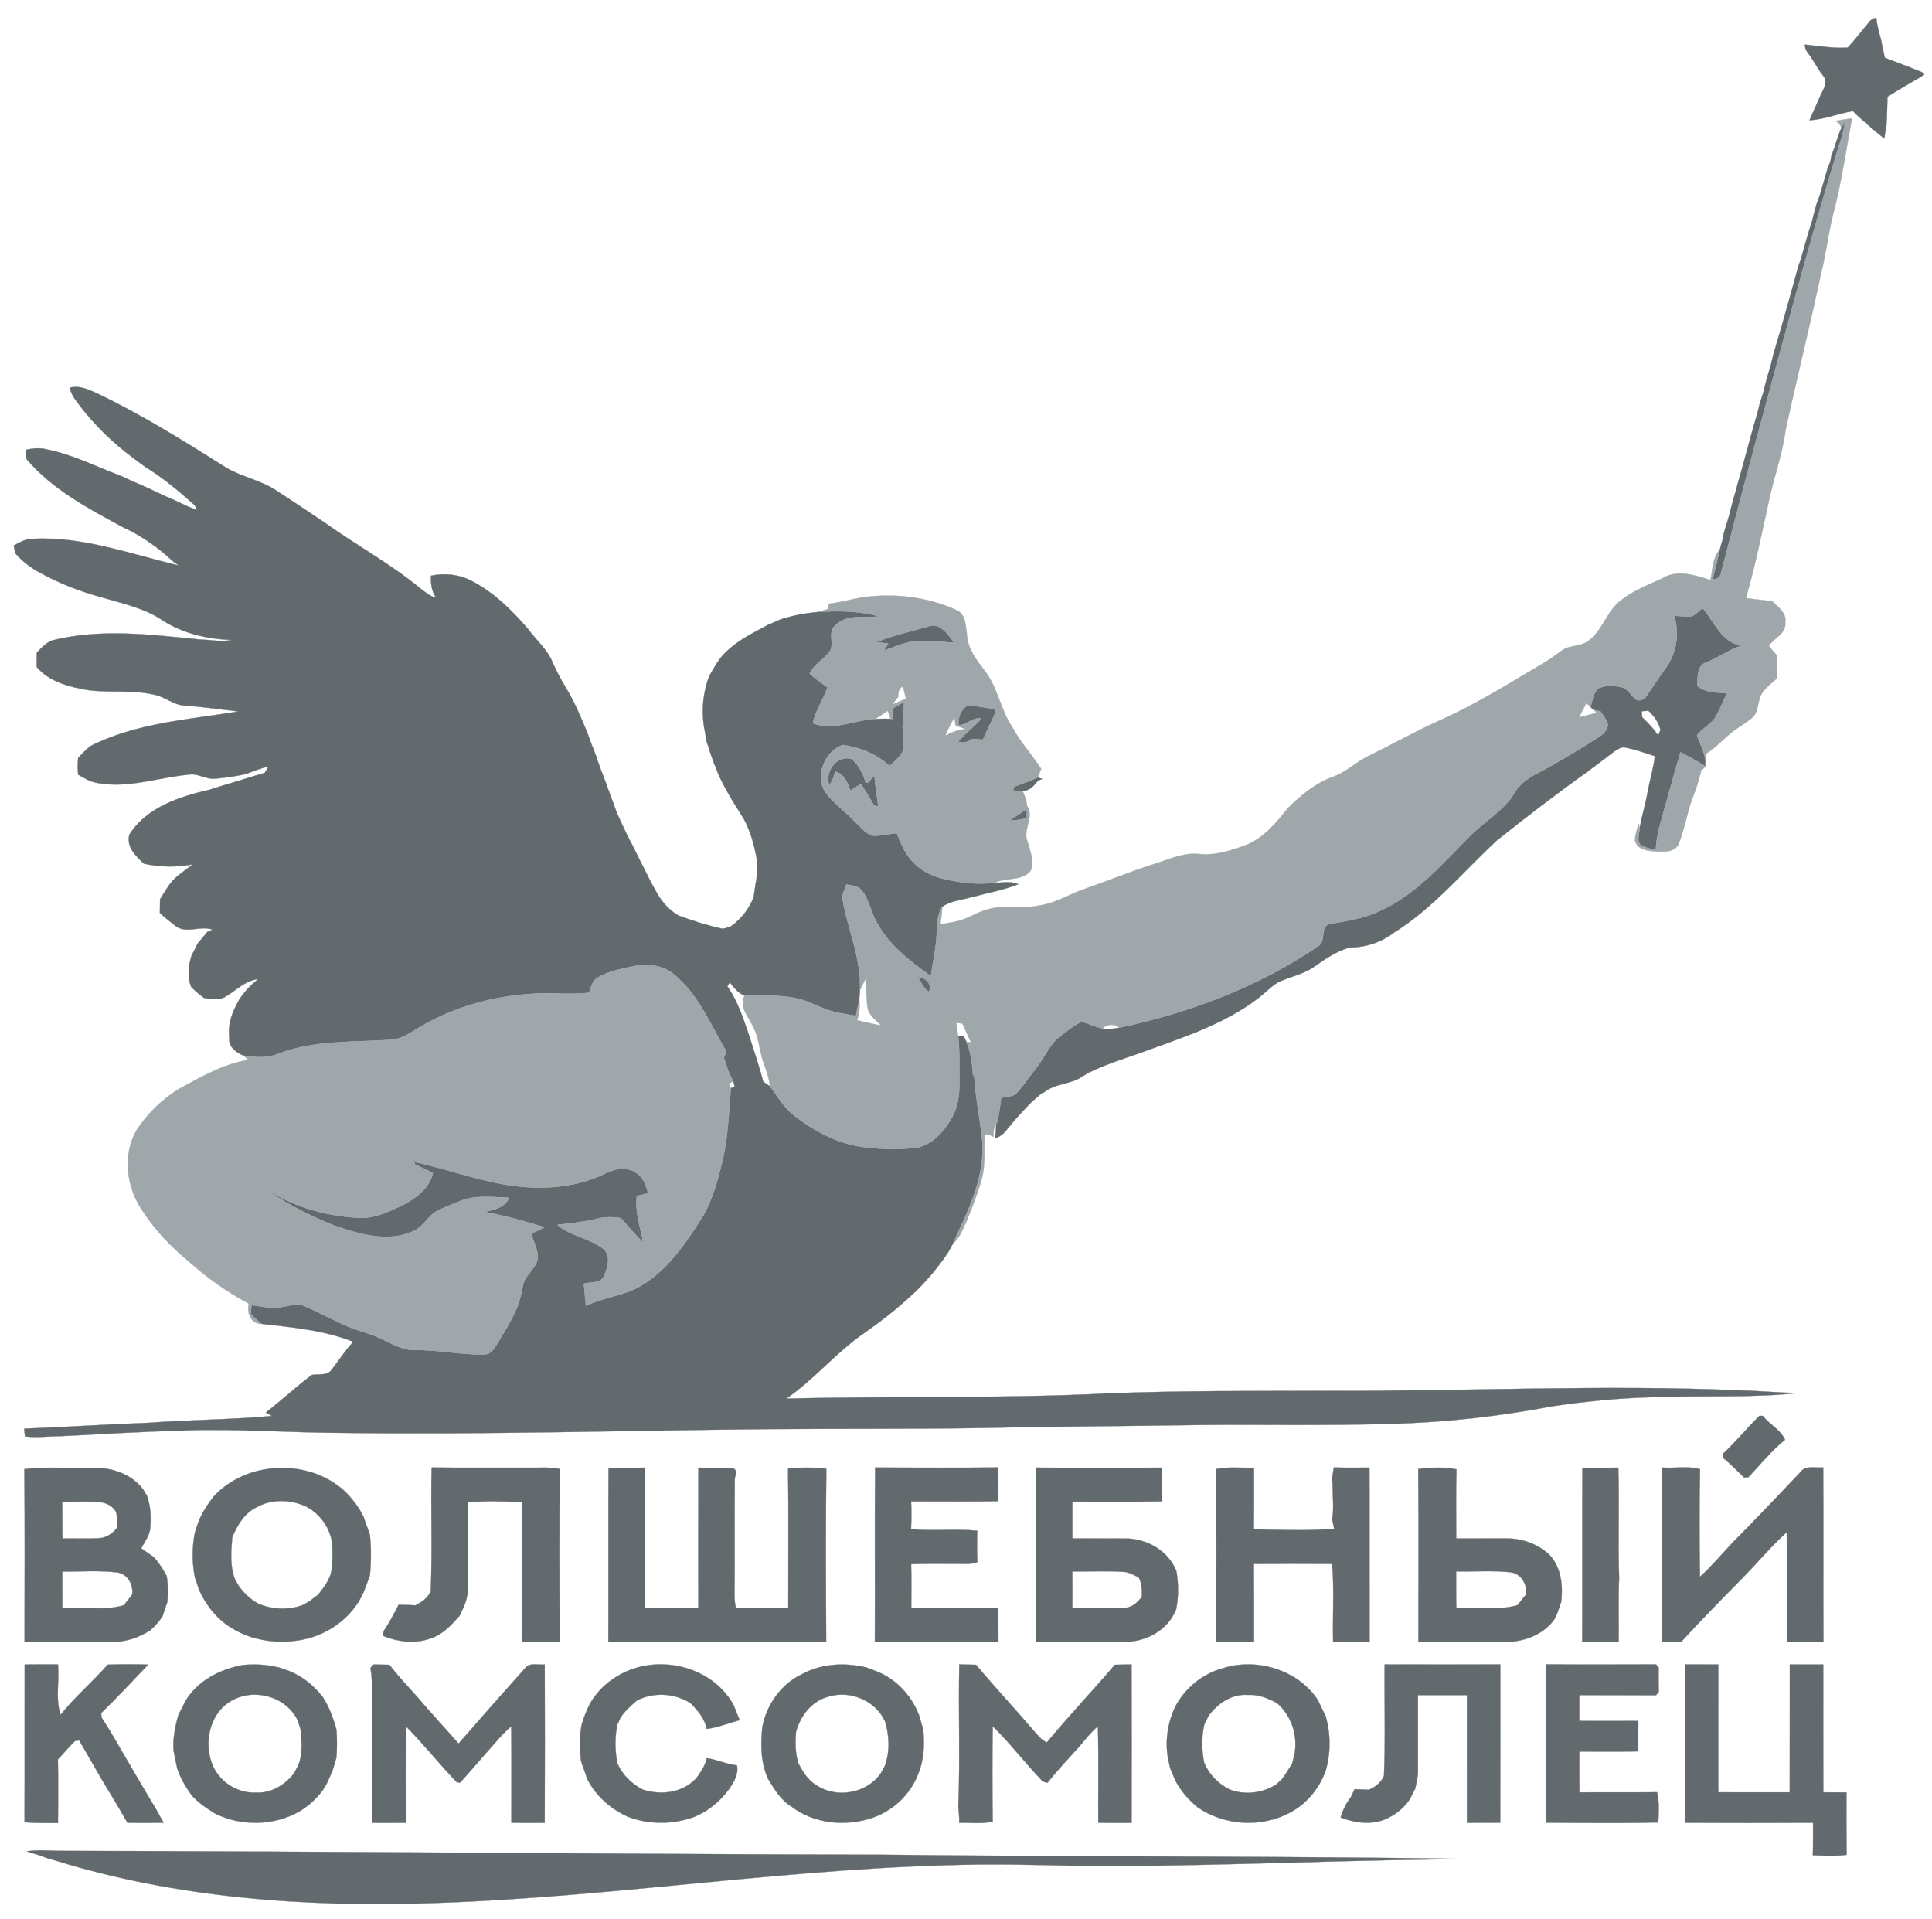 <?xml version="1.0" encoding="UTF-8" ?>
<!DOCTYPE svg PUBLIC "-//W3C//DTD SVG 1.1//EN" "http://www.w3.org/Graphics/SVG/1.1/DTD/svg11.dtd">
<svg width="754pt" height="749pt" viewBox="0 0 754 749" version="1.1" xmlns="http://www.w3.org/2000/svg">
<g id="#626a6eff">
<path fill="#626a6e" stroke="#626a6e" stroke-width="0.094" opacity="1.00" d=" M 729.52 8.53 C 730.15 7.60 731.22 7.25 732.22 6.84 C 732.58 9.88 733.35 12.84 734.19 15.78 C 734.56 18.05 735.09 20.28 735.60 22.53 C 740.45 24.35 745.28 26.23 750.10 28.15 C 750.33 28.38 750.79 28.84 751.03 29.07 C 749.42 30.17 747.70 31.10 746.04 32.08 C 742.86 33.92 739.71 35.78 736.62 37.74 C 736.52 41.51 736.45 45.27 736.22 49.03 C 735.87 50.71 735.61 52.40 735.38 54.09 C 731.21 50.60 726.95 47.20 723.12 43.33 C 717.41 44.25 712.00 46.64 706.19 46.90 C 707.45 43.94 708.85 41.03 710.12 38.07 C 711.03 35.54 713.46 32.82 711.92 30.10 C 711.34 29.34 710.77 28.57 710.23 27.80 C 709.10 25.95 707.95 24.13 706.78 22.32 C 706.08 21.32 705.37 20.33 704.66 19.35 C 704.58 18.87 704.42 17.89 704.34 17.40 C 709.91 17.94 715.51 18.92 721.13 18.55 C 724.12 15.38 726.69 11.84 729.52 8.53 Z" />
<path fill="#626a6e" stroke="#626a6e" stroke-width="0.094" opacity="1.00" d=" M 718.63 50.03 C 719.06 49.14 719.51 48.26 719.99 47.38 C 719.60 51.43 718.27 55.28 716.97 59.11 C 710.85 79.09 705.20 99.21 699.63 119.34 C 690.12 153.98 680.72 188.65 671.70 223.41 C 671.40 225.15 670.29 226.06 668.37 226.12 C 669.38 222.24 670.35 218.35 671.20 214.43 C 671.48 213.25 671.82 212.09 672.18 210.93 C 672.39 209.87 672.60 208.82 672.82 207.77 C 673.52 205.50 674.26 203.24 674.90 200.95 C 675.20 199.61 675.52 198.28 675.89 196.96 C 676.53 194.60 677.21 192.26 677.87 189.91 C 678.54 187.26 679.40 184.67 680.08 182.02 C 682.02 175.03 683.81 167.99 685.91 161.04 C 686.25 159.73 686.54 158.40 686.88 157.09 C 687.33 155.76 687.73 154.41 688.19 153.09 C 688.98 149.42 690.05 145.82 691.15 142.23 C 691.49 140.83 691.82 139.43 692.16 138.03 C 695.58 126.69 698.72 115.26 701.87 103.83 C 702.20 102.88 702.53 101.93 702.85 100.97 C 704.34 96.05 705.56 91.05 707.23 86.18 C 707.36 85.63 707.63 84.54 707.76 83.99 C 708.13 82.62 708.49 81.24 708.87 79.86 C 709.32 78.62 709.76 77.37 710.22 76.13 C 710.50 75.09 710.81 74.05 711.14 73.02 C 711.80 70.70 712.49 68.38 713.15 66.06 C 713.53 65.03 713.93 64.00 714.35 62.97 C 714.45 62.43 714.63 61.35 714.72 60.81 C 715.10 59.85 715.47 58.89 715.83 57.92 C 716.14 56.92 716.46 55.92 716.77 54.92 C 717.23 53.63 717.68 52.33 718.13 51.03 L 718.63 50.03 Z" />
<path fill="#626a6e" stroke="#626a6e" stroke-width="0.094" opacity="1.00" d=" M 27.14 151.33 C 31.45 150.11 35.45 152.49 39.27 154.15 C 56.13 162.36 72.09 172.27 87.92 182.29 C 94.21 186.12 101.72 187.36 107.89 191.45 C 114.12 195.54 120.36 199.62 126.52 203.81 C 138.92 212.70 152.45 219.99 164.22 229.76 C 166.10 231.11 167.86 232.80 170.24 233.24 C 168.36 230.75 168.11 227.67 168.19 224.68 C 173.61 223.48 179.23 224.17 184.15 226.74 C 192.83 231.20 199.85 238.21 206.15 245.53 C 208.97 249.42 212.69 252.63 214.96 256.91 C 216.60 260.81 218.58 264.57 220.74 268.21 C 223.11 272.01 225.00 276.08 226.79 280.18 C 227.58 282.06 228.38 283.95 229.18 285.83 C 229.68 287.29 230.23 288.74 230.76 290.20 C 231.25 291.40 231.72 292.61 232.20 293.81 C 233.03 296.25 233.88 298.67 234.77 301.09 C 235.26 302.35 235.74 303.62 236.24 304.88 C 237.09 307.30 237.96 309.71 238.87 312.11 C 239.49 313.81 240.11 315.50 240.74 317.20 C 242.03 320.17 243.46 323.09 244.84 326.03 C 248.70 333.26 252.03 340.76 256.05 347.90 C 258.13 351.73 261.05 355.13 264.87 357.31 C 270.13 359.23 275.47 360.96 280.95 362.19 C 282.43 362.76 283.88 361.89 285.27 361.45 C 289.33 358.61 292.35 354.65 294.14 350.04 C 294.36 348.34 294.60 346.65 294.86 344.97 C 295.66 341.70 295.39 338.32 295.30 334.99 C 294.32 329.70 292.91 324.46 290.35 319.71 C 288.79 317.24 287.28 314.74 285.72 312.28 C 285.25 311.44 284.77 310.61 284.30 309.79 C 282.79 307.20 281.40 304.55 280.22 301.81 C 279.72 300.58 279.24 299.35 278.75 298.13 C 278.24 296.68 277.70 295.25 277.20 293.80 C 276.70 292.23 276.22 290.66 275.70 289.11 C 275.53 288.04 275.36 286.99 275.19 285.93 C 273.58 278.59 274.11 270.78 276.82 263.75 C 278.74 260.43 280.58 256.93 283.45 254.30 C 288.14 249.77 294.05 246.87 299.75 243.85 C 301.39 243.15 303.02 242.44 304.65 241.71 C 309.25 240.21 314.04 239.30 318.86 238.87 C 326.95 238.25 335.19 238.39 343.07 240.52 C 337.36 241.24 330.44 239.47 325.98 244.04 C 323.07 246.40 325.39 250.59 324.16 253.66 C 321.96 257.17 317.79 259.05 315.97 262.81 C 318.08 264.88 320.54 266.54 322.93 268.27 C 321.35 273.07 318.25 277.24 317.23 282.24 C 325.25 285.33 333.48 280.97 341.61 280.57 C 343.59 280.48 345.57 280.48 347.56 280.52 L 348.48 280.57 C 348.44 279.21 348.41 277.86 348.38 276.51 C 349.85 275.66 351.30 274.80 352.79 273.96 C 352.74 277.25 352.53 280.54 352.23 283.82 C 352.47 286.86 353.07 289.98 352.35 293.01 C 351.32 295.49 349.02 297.12 347.16 298.95 C 342.22 294.24 335.65 291.67 328.98 290.71 C 322.35 292.90 318.55 301.39 321.34 307.78 C 323.99 312.63 328.82 315.68 332.57 319.59 C 335.02 321.76 337.01 324.65 340.05 326.04 C 343.36 326.42 346.67 325.43 349.97 325.15 C 351.57 329.22 353.28 333.42 356.44 336.55 C 359.52 339.84 363.72 341.86 368.05 342.92 C 374.66 344.55 381.54 345.28 388.32 344.50 C 391.32 344.51 394.57 343.72 397.40 345.07 C 391.44 347.44 385.06 348.52 378.89 350.19 C 375.16 351.26 371.06 351.55 367.79 353.78 C 365.71 356.75 365.79 360.50 365.59 363.96 C 365.39 369.68 364.08 375.27 363.27 380.91 C 355.16 375.13 346.90 368.79 342.12 359.83 C 339.89 355.88 339.24 351.14 336.38 347.54 C 334.95 345.67 332.43 345.57 330.32 345.13 C 329.73 346.93 328.69 348.71 328.78 350.66 C 330.78 362.63 336.24 374.15 335.61 386.47 C 335.51 387.65 335.42 388.84 335.35 390.03 C 334.92 392.16 334.45 394.28 334.03 396.42 C 331.12 395.91 328.18 395.52 325.31 394.79 C 320.23 393.49 315.73 390.49 310.55 389.53 C 303.97 388.08 297.22 388.70 290.55 388.55 C 288.08 387.53 286.40 385.41 284.82 383.36 C 284.50 383.88 284.18 384.41 283.86 384.94 C 287.73 390.41 289.87 396.80 292.01 403.08 C 294.04 409.39 296.20 415.66 297.84 422.09 C 298.50 422.54 299.80 423.44 300.46 423.89 C 303.57 427.97 306.13 432.60 310.35 435.69 C 318.11 441.57 327.02 446.34 336.80 447.62 C 343.48 448.54 350.29 448.63 357.00 448.00 C 363.54 447.14 368.34 441.71 371.42 436.27 C 373.94 431.96 374.51 426.89 374.43 421.99 C 374.35 416.08 374.62 410.14 373.94 404.27 C 374.48 404.30 375.57 404.37 376.12 404.40 C 376.38 404.94 376.92 406.03 377.18 406.57 C 378.95 410.80 379.46 415.40 379.76 419.94 L 380.17 419.23 C 380.59 427.86 382.40 436.34 383.33 444.92 C 384.57 459.33 377.70 472.64 371.88 485.35 C 371.38 486.33 370.83 487.30 370.30 488.28 C 367.03 493.33 363.22 497.98 359.05 502.32 C 352.37 508.95 344.99 514.83 337.27 520.21 C 326.33 527.75 317.83 538.25 306.88 545.79 C 348.87 544.76 390.93 545.86 432.90 543.74 C 460.93 542.67 488.98 542.83 517.02 542.76 C 571.37 543.03 625.73 540.20 680.06 542.63 C 687.38 542.77 694.68 543.60 702.00 543.57 C 683.08 545.64 664.00 544.45 645.01 545.23 C 631.89 545.56 618.82 546.87 605.85 548.78 C 585.11 552.68 564.07 555.13 542.96 555.61 C 517.62 556.44 492.27 555.83 466.92 556.10 C 439.61 556.57 412.30 556.59 384.99 557.23 C 356.67 557.71 328.34 557.49 300.01 557.70 C 244.67 558.19 189.33 559.91 133.99 559.17 C 112.96 559.13 91.96 557.41 70.93 558.25 C 55.28 558.70 39.65 559.63 24.01 560.43 C 19.25 560.44 14.49 561.13 9.74 560.55 C 9.65 559.54 9.55 558.52 9.45 557.52 C 25.63 556.91 41.77 555.82 57.94 555.24 C 73.97 554.04 90.07 554.04 106.08 552.57 C 105.50 552.23 104.35 551.54 103.77 551.20 C 106.69 548.99 109.40 546.54 112.24 544.25 C 115.36 541.65 118.41 538.96 121.68 536.56 C 124.27 536.05 127.77 537.05 129.46 534.46 C 132.28 530.85 134.76 526.98 137.87 523.61 C 126.49 519.10 114.15 518.00 102.10 516.63 C 100.64 515.35 99.06 514.20 97.84 512.68 C 97.91 511.53 98.03 510.39 98.19 509.26 C 102.42 509.94 106.77 510.91 111.04 509.85 C 113.46 509.57 116.04 508.38 118.41 509.53 C 124.40 512.09 130.13 515.24 136.12 517.83 C 140.03 519.46 144.23 520.29 148.05 522.17 C 152.26 524.00 156.35 526.61 161.04 526.88 C 170.42 526.54 179.68 528.82 189.05 528.56 C 191.73 528.59 193.03 525.91 194.31 524.00 C 197.85 517.92 201.98 511.94 203.38 504.93 C 203.96 502.70 204.09 500.23 205.52 498.33 C 207.30 495.69 210.16 493.34 209.88 489.84 C 209.53 486.92 208.09 484.25 207.35 481.43 C 209.10 480.66 210.84 479.84 212.52 478.92 C 204.85 476.55 197.08 474.43 189.20 472.91 C 192.79 472.07 197.19 471.37 198.65 467.41 C 192.15 467.21 185.28 466.18 179.13 468.88 C 175.76 470.28 172.24 471.44 169.17 473.44 C 166.39 475.71 164.55 479.16 161.06 480.54 C 151.21 484.93 140.13 481.58 130.48 478.28 C 120.05 474.05 109.79 468.90 100.95 461.90 C 112.11 470.41 126.17 474.53 140.07 475.27 C 145.95 475.62 151.40 473.01 156.57 470.57 C 161.96 467.89 167.62 463.94 168.96 457.67 C 166.61 456.56 164.25 455.46 161.90 454.36 C 161.80 453.85 161.61 452.82 161.51 452.30 C 161.72 452.63 162.14 453.28 162.35 453.60 C 175.62 456.45 188.40 461.49 201.96 462.97 C 213.40 464.26 225.37 463.18 235.84 458.14 C 239.65 456.14 244.66 455.04 248.40 457.79 C 251.17 459.50 252.08 462.79 253.00 465.71 C 251.51 466.03 250.02 466.36 248.54 466.68 C 247.78 472.90 249.84 478.84 250.99 484.86 C 247.92 481.86 245.16 478.57 242.31 475.36 C 239.20 474.85 236.03 474.82 232.97 475.62 C 227.89 476.82 222.72 477.40 217.55 477.98 C 222.79 482.54 230.25 483.17 235.64 487.50 C 238.50 490.34 237.14 494.75 235.69 497.95 C 234.41 501.07 230.50 500.15 227.86 500.94 C 228.04 503.85 228.44 506.75 228.69 509.66 C 235.44 506.17 243.36 505.79 249.93 501.89 C 259.99 496.08 266.83 486.33 272.97 476.75 C 277.70 469.74 279.91 461.45 281.90 453.34 C 284.21 443.93 284.39 434.21 285.24 424.61 C 285.62 424.51 286.37 424.31 286.75 424.21 C 286.61 423.62 286.33 422.44 286.19 421.85 C 284.43 419.07 283.51 415.89 282.52 412.78 C 282.84 411.97 283.16 411.17 283.49 410.37 C 277.32 399.86 272.57 387.97 262.85 380.11 C 258.19 376.21 251.66 376.01 245.99 377.29 C 241.67 378.31 237.14 379.13 233.31 381.47 C 231.14 382.70 230.61 385.23 229.93 387.42 C 225.97 387.86 221.97 387.85 218.00 387.70 C 198.98 387.00 179.58 391.29 163.23 401.18 C 159.84 403.23 156.40 405.66 152.28 405.79 C 137.75 406.76 122.69 405.88 108.84 411.13 C 104.47 413.03 99.57 412.71 94.99 411.91 C 92.18 410.80 89.02 408.41 89.49 405.01 C 88.89 400.52 90.13 396.14 92.24 392.20 C 92.48 391.73 92.97 390.79 93.22 390.32 C 95.26 387.18 97.77 384.36 100.79 382.12 C 95.59 382.58 92.10 386.67 87.79 389.06 C 85.27 390.46 82.34 389.73 79.65 389.46 C 77.87 388.15 76.15 386.75 74.62 385.15 C 73.01 381.18 73.50 376.92 74.75 372.92 C 75.59 371.34 76.38 369.74 77.17 368.14 C 78.45 366.65 79.73 365.16 80.95 363.63 C 81.45 363.42 82.45 363.02 82.95 362.81 C 78.25 360.99 73.00 364.57 68.61 361.43 C 66.50 359.74 64.34 358.11 62.39 356.24 C 62.42 354.46 62.44 352.70 62.47 350.93 C 64.45 347.80 66.20 344.39 69.11 342.00 C 71.10 340.38 73.19 338.90 75.21 337.33 C 68.92 338.45 62.38 338.45 56.16 337.03 C 52.97 334.07 49.22 330.54 50.49 325.70 C 57.24 314.96 70.21 310.83 81.93 308.15 C 83.27 307.69 84.63 307.27 85.98 306.84 C 91.79 305.17 97.52 303.25 103.33 301.61 C 103.80 300.80 104.28 300.00 104.75 299.19 C 101.02 299.82 97.69 301.79 93.98 302.49 C 90.69 303.10 87.37 303.58 84.03 303.86 C 80.52 304.30 77.41 301.75 73.91 302.27 C 61.95 303.33 50.14 307.80 38.03 305.55 C 35.27 305.14 32.86 303.68 30.50 302.30 C 30.28 300.15 30.26 297.98 30.49 295.83 C 31.94 294.16 33.49 292.58 35.21 291.19 C 53.15 282.06 73.54 280.85 93.05 277.65 C 86.03 276.83 79.04 275.82 71.99 275.35 C 67.63 275.08 64.25 271.84 60.03 271.06 C 51.65 269.15 42.98 270.41 34.51 269.33 C 27.21 268.13 19.34 266.17 14.33 260.29 C 14.31 258.44 14.32 256.58 14.34 254.73 C 16.03 252.85 17.85 251.03 20.17 249.96 C 39.07 245.14 58.79 247.66 77.92 249.55 C 82.08 249.62 86.29 250.65 90.42 249.72 C 81.01 249.45 71.58 247.23 63.55 242.17 C 56.48 237.31 47.91 235.53 39.81 233.14 C 31.46 230.87 23.33 227.76 15.75 223.58 C 12.04 221.61 8.62 219.03 5.90 215.82 C 5.76 215.08 5.49 213.60 5.36 212.87 C 7.76 211.65 10.17 210.11 12.97 210.27 C 32.48 209.23 51.04 216.29 69.74 220.66 C 69.12 220.17 68.47 219.71 67.79 219.30 C 61.93 213.83 55.39 209.14 48.07 205.79 C 34.58 198.50 20.57 191.13 10.47 179.29 C 10.03 178.07 10.29 176.76 10.24 175.50 C 12.93 174.92 15.74 174.64 18.43 175.42 C 28.52 177.42 37.71 182.20 47.29 185.76 C 48.91 186.49 50.53 187.24 52.13 188.00 C 55.81 189.46 59.36 191.23 62.95 192.90 C 63.48 193.14 64.53 193.63 65.05 193.87 C 69.09 195.45 72.82 197.75 76.98 199.00 C 76.73 198.54 76.21 197.60 75.95 197.14 C 69.94 191.73 63.70 186.54 56.80 182.29 C 55.40 181.27 54.02 180.23 52.63 179.22 C 51.33 178.23 50.05 177.22 48.76 176.23 C 41.40 170.34 34.78 163.52 29.30 155.85 C 28.29 154.49 27.65 152.92 27.14 151.33 Z" />
<path fill="#626a6e" stroke="#626a6e" stroke-width="0.094" opacity="1.00" d=" M 659.04 240.55 C 661.38 240.76 662.75 238.48 664.44 237.28 C 669.01 242.57 671.73 250.41 679.36 251.97 C 674.54 253.66 670.43 256.82 665.62 258.57 C 662.03 260.12 662.61 264.53 662.41 267.71 C 665.67 270.39 669.99 270.23 673.97 270.53 C 672.61 273.33 671.43 276.21 669.98 278.96 C 668.35 282.45 664.50 283.96 662.26 286.94 C 663.61 290.92 666.03 294.63 665.53 299.05 C 662.41 297.03 659.15 295.26 655.87 293.55 C 652.93 303.07 650.46 312.72 647.72 322.29 C 646.79 325.37 646.40 328.56 646.18 331.76 C 644.43 331.27 642.64 330.93 641.01 330.14 C 638.29 328.81 639.84 325.47 639.90 323.18 C 640.19 321.79 640.48 320.39 640.77 319.00 C 641.51 315.99 642.27 312.98 642.87 309.94 C 643.71 304.95 645.29 300.10 645.83 295.07 C 641.90 293.85 638.04 292.35 633.97 291.67 C 632.51 291.44 631.36 292.55 630.15 293.13 C 626.59 295.88 622.99 298.59 619.37 301.27 C 607.35 309.85 595.61 318.83 584.08 328.06 C 570.93 340.25 559.37 354.38 543.99 363.96 C 539.04 367.76 532.97 369.74 526.74 369.75 C 521.72 371.15 517.39 374.08 513.19 377.04 C 508.82 380.29 503.27 381.07 498.50 383.51 C 495.85 385.15 493.75 387.49 491.27 389.36 C 477.45 400.07 460.44 405.20 444.26 411.17 C 437.67 413.43 431.03 415.59 424.77 418.67 C 423.29 419.55 421.80 420.41 420.34 421.31 C 416.08 423.09 411.13 423.31 407.43 426.29 L 406.70 426.52 C 405.41 427.62 404.12 428.72 402.83 429.82 C 402.17 430.47 401.52 431.14 400.86 431.80 C 398.48 434.47 395.95 437.00 393.76 439.84 C 392.34 441.67 390.75 443.54 388.40 444.15 C 388.60 442.32 388.72 440.50 388.76 438.67 L 389.13 437.97 C 389.94 434.85 390.36 431.64 390.70 428.43 C 392.88 427.93 395.58 428.15 397.09 426.18 C 399.99 422.98 402.36 419.36 405.02 415.96 C 407.91 412.22 409.65 407.53 413.51 404.59 C 416.20 402.45 418.95 400.32 422.02 398.75 C 424.82 399.41 427.40 400.77 430.23 401.35 C 432.42 401.77 434.68 401.45 436.86 401.05 C 464.27 395.26 491.08 385.13 514.33 369.32 C 517.80 367.44 514.88 361.60 519.03 360.53 C 525.66 359.43 532.42 358.43 538.54 355.47 C 552.41 349.22 562.52 337.54 573.00 326.94 C 579.00 320.62 587.25 316.39 591.62 308.62 C 594.42 304.21 599.41 302.15 603.81 299.74 C 610.55 295.99 617.17 292.00 623.66 287.82 C 625.60 286.58 627.92 284.65 627.40 282.06 C 626.65 280.47 625.61 279.05 624.64 277.61 C 623.96 277.46 622.62 277.18 621.94 277.04 C 621.63 276.76 621.02 276.19 620.72 275.91 C 621.54 273.46 621.71 270.51 623.73 268.67 C 626.39 267.41 629.47 267.51 632.30 268.05 C 635.19 268.49 636.47 271.52 638.64 273.16 C 640.05 273.60 641.71 273.05 642.49 271.76 C 645.01 268.18 647.31 264.45 649.95 260.96 C 654.23 255.08 655.62 247.26 653.36 240.31 C 655.24 240.41 657.14 240.59 659.04 240.55 M 640.72 277.54 C 640.76 278.31 640.82 279.10 640.89 279.88 C 643.13 282.12 645.45 284.32 647.11 287.05 C 647.40 286.30 647.71 285.56 648.03 284.83 C 647.35 281.87 645.49 279.42 643.33 277.37 C 642.45 277.42 641.58 277.48 640.72 277.54 Z" />
<path fill="#626a6e" stroke="#626a6e" stroke-width="0.094" opacity="1.00" d=" M 342.05 250.57 C 348.45 247.97 355.24 246.51 361.85 244.58 C 366.60 242.53 369.90 247.44 372.26 250.75 C 366.20 250.52 360.06 249.45 354.05 250.73 C 350.95 251.57 347.99 252.83 344.97 253.89 C 345.53 252.96 346.09 252.05 346.66 251.14 C 345.51 250.99 343.20 250.71 342.05 250.57 Z" />
<path fill="#626a6e" stroke="#626a6e" stroke-width="0.094" opacity="1.00" d=" M 374.10 283.05 C 373.85 279.84 374.93 276.94 377.73 275.25 C 381.25 275.63 384.80 275.98 388.22 276.95 C 388.87 277.91 388.02 278.87 387.72 279.78 C 386.35 282.72 384.91 285.63 383.64 288.62 C 382.14 288.53 380.64 288.43 379.16 288.36 C 377.73 289.87 375.80 289.88 373.90 289.53 C 376.63 286.19 380.16 283.66 383.01 280.45 C 379.63 279.71 377.36 282.89 374.10 283.05 Z" />
<path fill="#626a6e" stroke="#626a6e" stroke-width="0.094" opacity="1.00" d=" M 323.65 306.37 C 321.68 301.01 326.77 294.34 332.53 296.26 C 335.18 298.78 336.95 301.98 337.83 305.52 C 338.12 305.48 338.69 305.40 338.97 305.36 C 339.62 304.39 340.37 303.49 341.27 302.74 C 341.55 306.78 342.31 310.77 342.74 314.80 C 342.32 314.65 341.48 314.36 341.06 314.22 C 339.50 311.46 337.85 308.74 336.11 306.09 C 334.57 306.64 333.23 307.57 331.97 308.59 C 330.80 305.55 329.48 301.84 325.86 301.13 C 325.55 303.07 324.82 304.82 323.65 306.37 Z" />
<path fill="#626a6e" stroke="#626a6e" stroke-width="0.094" opacity="1.00" d=" M 395.82 307.01 C 398.92 305.91 402.00 304.76 405.00 303.41 C 405.44 303.55 406.31 303.84 406.74 303.98 C 406.33 304.15 405.51 304.48 405.09 304.65 C 403.61 306.56 401.72 308.72 399.08 308.65 C 397.83 308.61 396.59 308.56 395.35 308.49 C 395.47 308.12 395.70 307.38 395.82 307.01 Z" />
<path fill="#626a6e" stroke="#626a6e" stroke-width="0.094" opacity="1.00" d=" M 394.08 320.24 C 396.21 318.62 398.48 317.19 400.75 315.78 C 400.73 316.95 400.71 318.12 400.70 319.30 C 398.52 319.78 396.32 320.17 394.08 320.24 Z" />
<path fill="#626a6e" stroke="#626a6e" stroke-width="0.094" opacity="1.00" d=" M 358.46 381.15 C 361.29 381.77 363.93 383.87 362.52 387.07 C 360.45 385.66 359.35 383.40 358.46 381.15 Z" />
<path fill="#626a6e" stroke="#626a6e" stroke-width="0.094" opacity="1.00" d=" M 686.63 552.50 C 686.98 552.51 687.68 552.53 688.02 552.54 C 690.58 555.94 694.94 557.89 696.64 561.86 C 691.32 566.14 687.02 571.51 682.36 576.46 C 681.93 576.49 681.07 576.54 680.64 576.57 C 677.99 574.00 675.43 571.34 672.58 569.02 C 672.52 568.62 672.39 567.81 672.33 567.41 C 677.37 562.71 681.76 557.37 686.63 552.50 Z" />
<path fill="#626a6e" stroke="#626a6e" stroke-width="0.094" opacity="1.00" d=" M 83.22 584.17 C 96.05 570.04 120.12 569.01 134.28 581.69 C 137.41 584.71 140.09 588.16 141.97 592.10 C 142.61 594.45 143.69 596.65 144.37 599.00 C 144.90 604.30 144.87 609.64 144.33 614.94 C 143.81 616.25 143.33 617.57 142.83 618.91 C 139.28 629.78 129.16 637.70 118.10 639.87 C 108.75 641.67 98.55 640.44 90.40 635.33 C 84.62 631.85 80.35 626.38 77.62 620.29 C 77.19 618.73 76.65 617.21 76.09 615.72 C 74.92 609.96 74.90 603.91 76.04 598.15 C 76.64 596.12 77.34 594.12 78.17 592.19 C 78.44 591.67 78.96 590.63 79.23 590.12 C 80.45 588.06 81.79 586.08 83.22 584.17 M 100.22 588.17 C 95.40 590.42 92.61 595.21 90.64 599.93 C 90.18 605.36 89.68 611.02 91.68 616.23 C 92.17 617.10 92.67 617.98 93.16 618.87 C 95.26 621.77 97.84 624.28 101.05 625.94 C 106.48 628.14 112.67 628.40 118.19 626.33 C 119.09 625.82 119.98 625.32 120.88 624.82 C 121.96 623.94 123.06 623.08 124.20 622.28 C 126.34 619.47 128.70 616.60 129.36 613.02 C 129.80 610.36 129.79 607.66 129.74 604.99 C 130.01 597.79 125.48 590.81 119.06 587.70 C 113.08 585.17 105.98 584.91 100.22 588.17 Z" />
<path fill="#626a6e" stroke="#626a6e" stroke-width="0.094" opacity="1.00" d=" M 9.51 573.30 C 18.30 572.26 27.20 573.06 36.03 572.84 C 43.37 572.52 51.20 575.14 55.78 581.12 C 56.30 581.98 56.82 582.85 57.36 583.72 C 58.76 587.63 59.00 591.85 58.65 595.97 C 58.59 599.08 56.46 601.57 55.12 604.24 C 56.80 605.38 58.46 606.56 60.13 607.74 C 62.07 609.94 63.64 612.41 65.04 614.98 C 65.60 618.32 65.57 621.72 65.33 625.10 C 64.65 626.95 64.03 628.83 63.44 630.73 C 62.08 632.82 60.38 634.66 58.52 636.32 C 54.14 639.00 49.20 640.79 44.01 640.73 C 32.54 640.73 21.06 640.91 9.59 640.62 C 9.60 618.18 9.74 595.74 9.51 573.30 M 24.29 586.12 C 24.35 590.88 24.27 595.65 24.38 600.41 C 29.28 600.27 34.19 600.56 39.09 600.24 C 41.79 599.97 43.97 598.33 45.62 596.27 C 45.55 594.19 45.92 592.04 45.29 590.04 C 44.02 587.77 41.56 586.42 39.01 586.22 C 34.12 585.72 29.19 586.07 24.29 586.12 M 24.30 613.32 C 24.33 618.07 24.30 622.82 24.33 627.58 C 32.29 627.05 40.51 628.68 48.29 626.45 C 49.42 625.07 50.52 623.67 51.59 622.24 C 52.09 618.38 49.88 614.36 45.88 613.64 C 38.73 612.79 31.49 613.29 24.30 613.32 Z" />
<path fill="#626a6e" stroke="#626a6e" stroke-width="0.094" opacity="1.00" d=" M 168.09 620.97 C 168.80 604.90 168.07 588.77 168.46 572.68 C 181.30 572.83 194.15 572.70 207.00 572.75 C 210.81 572.80 214.67 572.44 218.44 573.24 C 218.20 595.69 218.32 618.14 218.38 640.59 C 213.46 640.73 208.54 640.62 203.62 640.64 C 203.66 622.47 203.62 604.30 203.64 586.13 C 196.59 585.95 189.49 585.53 182.48 586.32 C 182.62 597.53 182.55 608.75 182.53 619.96 C 182.73 623.76 180.94 627.23 179.35 630.57 C 176.38 633.89 173.27 637.36 169.02 639.03 C 162.77 641.62 155.61 640.92 149.48 638.35 C 149.54 637.91 149.66 637.02 149.71 636.57 C 151.90 633.27 153.78 629.79 155.55 626.26 C 157.75 626.28 159.95 626.37 162.15 626.47 C 164.58 625.18 166.99 623.62 168.09 620.97 Z" />
<path fill="#626a6e" stroke="#626a6e" stroke-width="0.094" opacity="1.00" d=" M 237.42 640.66 C 237.50 618.03 237.36 595.40 237.49 572.76 C 242.17 572.93 246.86 572.83 251.54 572.74 C 251.76 591.00 251.65 609.27 251.60 627.53 C 258.58 627.59 265.55 627.56 272.53 627.56 C 272.52 609.29 272.48 591.01 272.55 572.74 C 277.03 572.93 281.52 572.65 286.00 572.92 C 288.27 573.74 286.51 576.28 286.76 578.02 C 286.60 592.67 286.80 607.33 286.67 621.98 C 286.61 623.87 286.80 625.77 287.21 627.63 C 294.02 627.48 300.83 627.58 307.64 627.56 C 307.61 609.41 307.78 591.27 307.56 573.13 C 312.51 572.56 317.53 572.61 322.48 573.16 C 322.22 595.65 322.32 618.15 322.43 640.64 C 294.10 640.86 265.76 640.81 237.42 640.66 Z" />
<path fill="#626a6e" stroke="#626a6e" stroke-width="0.094" opacity="1.00" d=" M 341.43 640.66 C 341.54 618.00 341.35 595.35 341.53 572.69 C 357.53 572.76 373.54 572.82 389.54 572.66 C 389.69 577.05 389.63 581.44 389.64 585.83 C 378.29 586.05 366.93 585.88 355.57 585.90 C 355.78 589.51 355.69 593.13 355.55 596.75 C 364.14 597.60 372.81 596.47 381.41 597.37 C 381.27 601.44 381.24 605.52 381.46 609.60 C 380.00 610.06 378.51 610.39 376.98 610.30 C 369.85 610.29 362.72 610.14 355.59 610.41 C 355.74 616.09 355.68 621.79 355.63 627.48 C 366.93 627.64 378.24 627.52 389.55 627.55 C 389.66 631.93 389.63 636.32 389.65 640.72 C 373.58 640.75 357.50 640.88 341.43 640.66 Z" />
<path fill="#626a6e" stroke="#626a6e" stroke-width="0.094" opacity="1.00" d=" M 404.34 640.70 C 404.39 618.04 404.19 595.38 404.45 572.72 C 420.77 572.90 437.11 572.86 453.44 572.74 C 453.49 577.11 453.43 581.49 453.58 585.87 C 441.89 586.15 430.20 585.97 418.51 585.98 C 418.51 590.77 418.54 595.57 418.51 600.36 C 425.34 600.36 432.17 600.38 439.00 600.40 C 447.38 600.29 455.91 605.06 459.09 613.04 C 459.98 617.96 459.97 623.04 459.04 627.95 C 455.97 635.98 447.44 640.74 439.07 640.70 C 427.50 640.81 415.92 640.78 404.34 640.70 M 418.49 613.25 C 418.55 618.02 418.53 622.79 418.50 627.56 C 425.32 627.55 432.15 627.71 438.96 627.42 C 441.86 627.36 443.94 625.29 445.63 623.18 C 445.67 620.58 445.70 617.91 444.39 615.59 C 442.40 614.60 440.41 613.38 438.12 613.38 C 431.59 612.98 425.03 613.32 418.49 613.25 Z" />
<path fill="#626a6e" stroke="#626a6e" stroke-width="0.094" opacity="1.00" d=" M 474.58 573.29 C 479.46 572.27 484.47 572.93 489.41 572.76 C 489.36 580.78 489.47 588.81 489.35 596.83 C 499.78 597.00 510.28 597.47 520.69 596.61 C 520.50 595.68 520.11 593.82 519.91 592.89 C 520.57 588.97 520.16 585.03 520.10 581.10 C 520.13 579.71 520.06 578.33 519.89 576.97 C 520.10 575.53 520.31 574.09 520.54 572.66 C 525.18 572.80 529.82 572.75 534.46 572.71 C 534.57 595.37 534.46 618.04 534.51 640.70 C 529.76 640.76 525.01 640.83 520.27 640.65 C 520.03 630.54 520.74 620.39 519.90 610.31 C 509.72 610.26 499.54 610.22 489.37 610.32 C 489.45 620.43 489.38 630.55 489.41 640.66 C 484.48 640.75 479.56 640.79 474.64 640.60 C 474.73 618.16 474.84 595.72 474.58 573.29 Z" />
<path fill="#626a6e" stroke="#626a6e" stroke-width="0.094" opacity="1.00" d=" M 553.49 573.25 C 558.43 572.66 563.51 572.40 568.42 573.38 C 568.15 582.38 568.33 591.38 568.31 600.38 C 574.88 600.39 581.46 600.36 588.03 600.37 C 594.23 600.33 600.54 602.68 604.99 607.05 C 609.30 611.96 610.02 618.78 609.30 625.05 C 608.82 626.38 608.39 627.74 607.94 629.10 C 607.54 629.97 607.15 630.85 606.76 631.74 C 602.40 638.02 594.50 640.87 587.07 640.76 C 575.90 640.70 564.72 640.92 553.55 640.63 C 553.56 618.17 553.68 595.70 553.49 573.25 M 568.28 613.24 C 568.30 618.03 568.23 622.84 568.36 627.64 C 576.31 627.00 584.50 628.69 592.25 626.38 C 593.33 624.97 594.44 623.59 595.59 622.24 C 596.03 618.36 593.87 614.40 589.87 613.61 C 582.71 612.78 575.47 613.36 568.28 613.24 Z" />
<path fill="#626a6e" stroke="#626a6e" stroke-width="0.094" opacity="1.00" d=" M 617.56 572.75 C 622.23 572.87 626.90 572.83 631.57 572.73 C 632.03 587.15 631.40 601.59 631.89 616.01 C 631.51 624.22 631.83 632.44 631.71 640.66 C 626.96 640.68 622.22 640.91 617.48 640.61 C 617.61 617.99 617.44 595.37 617.56 572.75 Z" />
<path fill="#626a6e" stroke="#626a6e" stroke-width="0.094" opacity="1.00" d=" M 648.53 640.65 C 648.70 617.99 648.61 595.33 648.58 572.68 C 653.53 573.11 658.65 571.93 663.48 573.35 C 663.19 587.34 663.25 601.35 663.44 615.34 C 667.82 611.38 671.62 606.88 675.62 602.56 C 684.75 593.35 693.69 583.97 702.59 574.53 C 704.68 571.64 708.51 572.96 711.54 572.66 C 711.70 595.33 711.52 618.00 711.63 640.67 C 706.87 640.71 702.11 640.86 697.35 640.66 C 697.39 626.42 697.50 612.17 697.30 597.93 C 690.95 603.71 685.48 610.35 679.44 616.43 C 671.61 624.40 663.75 632.34 656.23 640.61 C 653.66 640.69 651.09 640.73 648.53 640.65 Z" />
<path fill="#626a6e" stroke="#626a6e" stroke-width="0.094" opacity="1.00" d=" M 9.63 649.55 C 13.96 649.47 18.30 649.52 22.63 649.52 C 23.24 656.04 21.55 662.95 23.64 669.22 C 29.18 662.15 36.15 656.38 42.02 649.61 C 47.29 649.43 52.57 649.42 57.84 649.58 C 51.75 655.92 45.80 662.40 39.47 668.52 C 39.51 668.95 39.59 669.82 39.63 670.25 C 43.44 675.94 46.65 681.99 50.19 687.85 C 51.04 689.31 51.90 690.78 52.74 692.26 C 55.62 697.05 58.38 701.91 61.29 706.69 C 62.10 708.25 62.97 709.78 63.90 711.30 C 59.19 711.39 54.48 711.40 49.77 711.33 C 46.49 705.66 43.15 700.04 39.74 694.47 C 36.84 689.34 33.80 684.29 30.91 679.16 C 30.49 679.23 29.66 679.36 29.25 679.43 C 26.92 681.69 24.87 684.23 22.60 686.57 C 22.75 694.85 22.69 703.13 22.63 711.41 C 18.28 711.35 13.91 711.56 9.58 711.07 C 9.68 690.56 9.58 670.05 9.63 649.55 Z" />
<path fill="#626a6e" stroke="#626a6e" stroke-width="0.094" opacity="1.00" d=" M 476.94 651.11 C 490.27 646.71 506.53 651.55 514.34 663.46 C 515.32 665.55 516.32 667.64 517.35 669.72 C 519.39 676.63 519.37 684.27 517.32 691.19 C 514.77 698.07 509.80 704.11 503.22 707.46 C 492.07 713.38 477.71 712.43 467.35 705.25 C 463.82 702.29 460.70 698.82 458.63 694.67 C 457.98 693.14 457.33 691.61 456.70 690.09 C 456.57 689.51 456.30 688.35 456.17 687.77 C 454.45 680.44 455.49 672.63 458.73 665.86 C 462.56 658.81 469.18 653.26 476.94 651.11 M 471.60 669.67 C 471.12 670.80 470.57 671.91 469.98 673.00 C 468.89 677.89 468.96 683.04 469.96 687.95 C 471.92 692.55 475.50 696.16 479.97 698.37 C 485.93 700.59 492.77 699.79 498.11 696.34 C 498.82 695.65 499.54 694.98 500.29 694.33 C 501.75 692.35 503.05 690.27 504.31 688.17 C 504.61 686.77 504.94 685.38 505.29 684.01 C 506.45 676.81 503.86 669.43 498.38 664.61 C 494.87 662.75 491.08 661.14 487.01 661.43 C 480.75 660.93 475.13 664.78 471.60 669.67 Z" />
<path fill="#626a6e" stroke="#626a6e" stroke-width="0.094" opacity="1.00" d=" M 540.39 649.52 C 555.44 649.57 570.48 649.54 585.53 649.53 C 585.51 670.12 585.58 690.71 585.50 711.30 C 581.16 711.33 576.83 711.29 572.50 711.33 C 572.49 694.72 572.50 678.11 572.49 661.51 C 566.12 661.52 559.75 661.52 553.39 661.51 C 553.41 671.34 553.42 681.16 553.39 690.99 C 553.41 693.39 552.81 695.74 552.28 698.08 C 551.77 699.03 551.28 700.00 550.80 700.99 C 548.66 705.22 544.65 708.22 540.37 710.07 C 534.81 712.21 528.62 711.35 523.19 709.26 C 523.75 707.24 524.65 705.34 525.67 703.53 C 526.20 702.73 526.73 701.94 527.27 701.16 C 527.72 700.17 528.18 699.19 528.65 698.22 C 530.50 698.27 532.36 698.33 534.23 698.43 C 536.79 697.37 539.03 695.59 540.12 692.98 C 540.74 678.51 540.23 664.00 540.39 649.52 Z" />
<path fill="#626a6e" stroke="#626a6e" stroke-width="0.094" opacity="1.00" d=" M 657.59 649.53 C 661.92 649.54 666.26 649.54 670.60 649.54 C 670.62 666.17 670.62 682.79 670.59 699.42 C 679.89 699.47 689.18 699.42 698.48 699.44 C 698.53 682.81 698.47 666.17 698.51 649.54 C 702.86 649.54 707.21 649.54 711.56 649.55 C 711.56 666.18 711.54 682.81 711.58 699.44 C 714.59 699.45 717.60 699.46 720.62 699.47 C 720.61 707.59 720.57 715.71 720.67 723.83 C 716.29 724.41 711.89 724.11 707.50 723.98 C 707.63 719.76 707.58 715.54 707.58 711.32 C 690.90 711.41 674.22 711.41 657.54 711.32 C 657.58 690.72 657.49 670.13 657.59 649.53 Z" />
<path fill="#626a6e" stroke="#626a6e" stroke-width="0.094" opacity="1.00" d=" M 72.17 664.16 C 76.88 655.95 85.89 651.29 94.97 649.74 C 99.71 649.30 104.48 649.60 109.10 650.79 C 110.38 651.25 111.67 651.69 112.97 652.14 C 118.14 654.22 122.49 657.82 125.92 662.18 C 128.47 666.09 130.09 670.50 131.31 674.99 C 131.57 678.67 131.58 682.37 131.26 686.05 C 130.73 687.65 130.30 689.28 129.81 690.90 C 129.04 692.77 128.20 694.62 127.32 696.45 C 126.80 697.25 126.28 698.06 125.78 698.88 C 123.31 702.07 120.31 704.80 116.86 706.90 C 106.94 712.53 94.34 712.76 84.10 707.82 C 80.70 705.70 77.29 703.50 74.66 700.43 C 72.36 697.17 70.32 693.72 69.11 689.91 C 68.67 687.60 68.20 685.31 67.71 683.03 C 67.42 678.24 68.37 673.50 69.73 668.94 C 70.60 667.37 71.44 665.78 72.17 664.16 M 91.13 663.27 C 81.79 667.88 79.04 680.47 83.26 689.47 C 86.17 695.73 93.01 699.88 99.92 699.54 C 105.81 699.87 111.34 696.50 114.82 691.92 C 115.30 690.95 115.80 690.00 116.32 689.06 C 118.23 684.63 117.72 679.68 117.35 675.00 C 116.98 673.82 116.61 672.65 116.23 671.49 C 111.96 662.32 99.99 658.74 91.13 663.27 Z" />
<path fill="#626a6e" stroke="#626a6e" stroke-width="0.094" opacity="1.00" d=" M 144.58 650.86 C 144.89 650.53 145.51 649.87 145.82 649.54 C 147.87 649.58 149.91 649.61 151.96 649.66 C 155.36 654.03 159.13 658.08 162.83 662.19 C 168.08 668.37 173.62 674.30 178.96 680.41 C 187.56 670.54 196.22 660.71 204.95 650.96 C 206.77 648.58 210.07 649.87 212.59 649.54 C 212.66 670.14 212.66 690.75 212.58 711.35 C 208.24 711.38 203.91 711.39 199.57 711.32 C 199.55 698.78 199.65 686.24 199.52 673.69 C 197.18 675.66 195.09 677.89 193.14 680.24 C 188.56 685.33 184.17 690.59 179.55 695.66 C 179.25 695.63 178.64 695.58 178.34 695.56 C 171.48 688.48 165.39 680.66 158.43 673.71 C 158.22 686.24 158.38 698.79 158.35 711.33 C 154.01 711.39 149.67 711.37 145.33 711.36 C 145.18 697.57 145.30 683.79 145.26 670.00 C 145.19 663.61 145.61 657.19 144.58 650.86 Z" />
<path fill="#626a6e" stroke="#626a6e" stroke-width="0.094" opacity="1.00" d=" M 245.84 651.69 C 260.41 646.03 278.91 651.51 286.42 665.64 C 287.13 667.52 287.88 669.38 288.67 671.25 C 284.39 672.44 280.22 674.13 275.79 674.70 C 275.06 670.62 272.24 667.43 269.42 664.58 C 263.21 660.72 255.24 660.26 248.68 663.52 C 246.30 665.50 243.98 667.60 242.23 670.19 C 241.80 671.11 241.37 672.05 240.94 672.98 C 239.90 677.89 239.98 683.01 240.90 687.93 C 242.76 692.55 246.47 696.07 250.82 698.37 C 258.04 700.73 266.60 699.66 271.85 693.80 C 273.55 691.44 275.21 688.99 275.85 686.11 C 279.85 686.66 283.56 688.47 287.60 688.93 C 288.30 692.22 286.54 695.12 284.83 697.78 C 281.34 702.70 276.61 706.70 271.01 708.98 C 262.66 712.11 253.25 712.09 244.92 708.93 C 238.13 705.82 232.31 700.66 229.03 693.90 C 228.36 691.55 227.40 689.31 226.68 686.99 C 226.42 682.34 226.03 677.61 227.01 673.02 C 227.80 670.27 228.88 667.62 230.12 665.06 C 233.55 658.88 239.30 654.25 245.84 651.69 Z" />
<path fill="#626a6e" stroke="#626a6e" stroke-width="0.094" opacity="1.00" d=" M 313.15 653.24 C 320.80 649.10 329.86 648.73 338.20 650.73 C 339.43 651.22 340.69 651.69 341.94 652.16 C 349.96 655.26 356.09 662.04 358.96 670.08 C 359.39 671.71 359.80 673.34 360.31 674.97 C 360.88 680.81 360.64 686.78 358.34 692.26 C 355.24 700.44 348.25 706.91 339.93 709.56 C 329.70 712.85 317.72 711.68 309.01 705.10 C 304.80 702.57 302.23 698.30 299.77 694.21 C 296.85 687.87 296.82 680.77 297.51 673.96 C 299.20 665.15 304.92 657.06 313.15 653.24 M 323.15 662.15 C 316.68 663.88 312.32 669.66 310.65 675.92 C 310.34 680.03 310.33 684.21 311.61 688.19 C 313.32 691.37 315.24 694.63 318.43 696.54 C 326.35 702.04 338.34 699.94 343.80 691.94 C 344.29 691.02 344.79 690.10 345.29 689.20 C 347.36 683.61 347.12 677.33 345.38 671.69 C 341.58 663.54 331.66 659.40 323.15 662.15 Z" />
<path fill="#626a6e" stroke="#626a6e" stroke-width="0.094" opacity="1.00" d=" M 374.00 705.00 C 374.74 686.53 373.99 668.00 374.38 649.51 C 376.56 649.55 378.74 649.59 380.93 649.66 C 388.22 658.44 396.06 666.74 403.47 675.43 C 405.02 677.07 406.37 679.10 408.57 679.94 C 417.12 669.60 426.39 659.89 435.06 649.66 C 437.24 649.59 439.42 649.55 441.61 649.52 C 441.71 670.13 441.67 690.75 441.63 711.36 C 437.29 711.38 432.96 711.41 428.62 711.29 C 428.55 698.75 428.80 686.20 428.48 673.66 C 425.81 675.92 423.64 678.68 421.42 681.36 C 417.14 686.06 412.77 690.68 408.85 695.69 C 407.95 695.49 406.94 695.42 406.39 694.56 C 399.85 687.79 394.19 680.20 387.44 673.66 C 387.24 686.03 387.26 698.41 387.43 710.79 C 383.17 711.93 378.72 711.15 374.38 711.36 C 374.41 709.22 374.17 707.11 374.00 705.00 Z" />
<path fill="#626a6e" stroke="#626a6e" stroke-width="0.094" opacity="1.00" d=" M 603.26 711.29 C 603.36 690.69 603.18 670.08 603.36 649.48 C 617.66 649.60 631.96 649.56 646.27 649.50 C 646.54 649.83 647.07 650.49 647.34 650.82 C 647.27 653.95 647.28 657.08 647.38 660.21 C 647.11 660.55 646.57 661.22 646.30 661.55 C 636.32 661.47 626.34 661.55 616.36 661.51 C 616.35 664.86 616.34 668.21 616.35 671.57 C 624.03 671.60 631.71 671.62 639.38 671.56 C 639.35 675.52 639.33 679.48 639.37 683.44 C 631.71 683.64 624.04 683.52 616.38 683.52 C 616.34 688.83 616.32 694.14 616.41 699.46 C 626.50 699.38 636.60 699.51 646.69 699.39 C 647.69 703.24 647.32 707.26 647.18 711.19 C 632.55 711.58 617.90 711.34 603.26 711.29 Z" />
<path fill="#626a6e" stroke="#626a6e" stroke-width="0.094" opacity="1.00" d=" M 10.41 722.51 C 14.57 721.79 18.77 722.21 22.95 722.28 C 129.96 722.49 236.96 723.56 343.97 723.79 C 421.98 724.69 500.01 724.24 578.02 725.52 C 528.97 725.50 479.98 728.20 430.94 728.20 C 414.64 728.19 398.35 727.40 382.05 727.63 C 310.78 728.43 240.22 740.40 169.02 742.66 C 119.27 744.34 68.80 740.73 21.05 725.89 C 18.97 725.34 16.95 724.63 14.95 723.87 C 13.44 723.41 11.92 722.98 10.41 722.51 Z" />
</g>
<g id="#9fa7abff">
<path fill="#9fa7ab" stroke="#9fa7ab" stroke-width="0.094" opacity="1.00" d=" M 716.23 47.20 C 718.40 46.79 720.58 46.43 722.79 46.18 C 720.43 58.82 718.63 71.59 715.33 84.03 C 713.43 91.61 712.63 99.42 710.66 106.98 C 706.30 127.40 701.26 147.67 696.82 168.08 C 695.54 177.92 691.93 187.21 690.05 196.92 C 687.38 209.14 684.90 221.41 681.37 233.41 C 684.78 233.83 688.20 234.24 691.62 234.60 C 693.95 236.94 697.45 239.20 696.73 243.03 C 697.12 247.33 692.37 248.95 690.33 252.00 C 691.28 253.31 692.38 254.52 693.47 255.73 C 693.64 258.69 693.66 261.66 693.56 264.63 C 690.91 267.21 687.25 269.43 686.57 273.36 C 685.90 275.61 685.83 278.30 683.97 279.99 C 681.80 281.88 679.25 283.23 676.98 284.98 C 673.10 287.74 670.03 291.49 665.98 294.03 C 665.68 296.27 666.60 299.31 663.99 300.47 C 663.16 304.21 661.96 307.84 660.57 311.40 C 658.38 317.21 657.47 323.43 655.19 329.20 C 653.65 332.82 649.19 332.40 645.97 332.24 C 642.98 332.08 638.76 331.48 638.07 327.92 C 638.12 325.69 638.86 323.55 639.58 321.47 C 639.66 321.90 639.82 322.75 639.90 323.18 C 639.84 325.47 638.29 328.81 641.01 330.14 C 642.64 330.93 644.43 331.27 646.18 331.76 C 646.40 328.56 646.79 325.37 647.72 322.29 C 650.46 312.72 652.93 303.07 655.87 293.55 C 659.15 295.26 662.41 297.03 665.53 299.05 C 666.03 294.63 663.61 290.92 662.26 286.94 C 664.50 283.96 668.35 282.45 669.98 278.96 C 671.43 276.21 672.61 273.33 673.97 270.53 C 669.99 270.23 665.67 270.39 662.41 267.71 C 662.61 264.53 662.03 260.12 665.62 258.57 C 670.43 256.82 674.54 253.66 679.36 251.97 C 671.73 250.41 669.01 242.57 664.44 237.28 C 662.75 238.48 661.38 240.76 659.04 240.55 C 657.14 240.59 655.24 240.41 653.36 240.31 C 655.62 247.26 654.23 255.08 649.95 260.96 C 647.31 264.45 645.01 268.18 642.49 271.76 C 641.71 273.05 640.05 273.60 638.64 273.16 C 636.47 271.52 635.19 268.49 632.30 268.05 C 629.47 267.51 626.39 267.41 623.73 268.67 C 621.71 270.51 621.54 273.46 620.72 275.91 C 620.17 275.39 619.64 274.87 619.12 274.34 C 618.15 276.21 617.19 278.07 616.23 279.94 C 618.54 279.36 620.85 278.76 623.16 278.16 C 622.86 277.88 622.25 277.32 621.94 277.04 C 622.62 277.18 623.96 277.46 624.64 277.61 C 625.61 279.05 626.65 280.47 627.40 282.06 C 627.92 284.65 625.60 286.58 623.66 287.82 C 617.17 292.00 610.55 295.99 603.81 299.74 C 599.41 302.15 594.42 304.21 591.62 308.62 C 587.25 316.39 579.00 320.62 573.00 326.94 C 562.52 337.54 552.41 349.22 538.54 355.47 C 532.42 358.43 525.66 359.43 519.03 360.53 C 514.88 361.60 517.80 367.44 514.33 369.32 C 491.08 385.13 464.27 395.26 436.86 401.05 C 434.87 399.41 432.06 399.58 430.23 401.35 C 427.40 400.77 424.82 399.41 422.02 398.75 C 418.95 400.32 416.20 402.45 413.51 404.59 C 409.65 407.53 407.91 412.22 405.02 415.96 C 402.36 419.36 399.99 422.98 397.09 426.18 C 395.58 428.15 392.88 427.93 390.70 428.43 C 390.36 431.64 389.94 434.85 389.13 437.97 L 388.76 438.67 C 387.65 440.11 387.72 441.89 387.80 443.62 C 386.67 443.15 385.53 442.41 384.26 442.73 C 384.00 448.48 384.71 454.35 383.18 459.99 C 381.63 465.67 379.44 471.15 377.22 476.60 C 375.73 479.66 374.60 483.12 371.88 485.35 C 377.70 472.64 384.57 459.33 383.33 444.92 C 382.40 436.34 380.59 427.86 380.17 419.23 L 379.76 419.94 C 379.46 415.40 378.95 410.80 377.18 406.57 C 377.61 406.61 378.47 406.69 378.90 406.73 C 377.82 404.28 376.68 401.86 375.55 399.44 C 374.96 399.36 373.78 399.19 373.19 399.11 C 373.44 400.82 373.70 402.54 373.94 404.27 C 374.62 410.14 374.35 416.08 374.43 421.99 C 374.51 426.89 373.94 431.96 371.42 436.27 C 368.34 441.71 363.54 447.14 357.00 448.00 C 350.29 448.63 343.48 448.54 336.80 447.62 C 327.02 446.34 318.11 441.57 310.35 435.69 C 306.13 432.60 303.57 427.97 300.46 423.89 C 300.19 421.05 299.32 418.32 298.29 415.68 C 296.31 410.64 296.36 404.96 293.67 400.17 C 291.87 396.55 288.39 392.81 290.55 388.55 C 297.22 388.70 303.97 388.08 310.55 389.53 C 315.73 390.49 320.23 393.49 325.31 394.79 C 328.18 395.52 331.12 395.91 334.03 396.42 C 334.45 394.28 334.92 392.16 335.35 390.03 C 335.64 392.77 335.47 395.53 334.49 398.12 C 337.60 398.86 340.72 399.58 343.86 400.23 C 341.84 398.02 338.86 396.13 338.52 392.91 C 338.12 389.30 338.08 385.66 337.77 382.05 C 337.04 383.52 336.30 384.98 335.61 386.47 C 336.24 374.15 330.78 362.63 328.78 350.66 C 328.69 348.71 329.73 346.93 330.32 345.13 C 332.43 345.57 334.95 345.67 336.38 347.54 C 339.24 351.14 339.89 355.88 342.12 359.83 C 346.90 368.79 355.16 375.13 363.27 380.91 C 364.08 375.27 365.39 369.68 365.59 363.96 C 365.79 360.50 365.71 356.75 367.79 353.78 C 367.61 356.09 367.32 358.40 367.02 360.70 C 370.48 360.05 374.05 359.68 377.30 358.24 C 380.27 356.93 383.17 355.35 386.37 354.63 C 392.78 352.98 399.48 354.84 405.91 353.28 C 412.00 352.37 417.25 348.99 422.98 347.00 C 432.06 343.83 440.97 340.18 450.13 337.25 C 455.97 335.49 461.73 332.60 468.00 333.25 C 474.45 333.91 480.71 331.84 486.66 329.62 C 493.36 326.77 498.11 321.05 502.51 315.48 C 507.74 310.24 513.71 305.34 520.82 302.91 C 525.61 301.04 529.34 297.31 533.95 295.09 C 543.34 290.46 552.49 285.36 562.03 281.04 C 576.41 274.65 589.73 266.22 603.25 258.21 C 605.94 256.68 608.24 254.56 610.91 253.00 C 614.08 251.75 617.97 252.10 620.55 249.54 C 625.65 245.42 627.19 238.41 632.42 234.42 C 637.23 230.45 643.13 228.34 648.69 225.71 C 654.46 222.08 661.59 224.43 667.55 226.38 C 668.34 222.32 668.33 217.71 671.20 214.43 C 670.35 218.35 669.38 222.24 668.37 226.12 C 670.29 226.06 671.40 225.15 671.70 223.41 C 680.72 188.65 690.12 153.98 699.63 119.34 C 705.20 99.21 710.85 79.09 716.97 59.11 C 718.27 55.28 719.60 51.43 719.99 47.38 C 719.51 48.26 719.06 49.14 718.63 50.03 C 718.31 48.65 717.51 47.71 716.23 47.20 M 358.46 381.15 C 359.35 383.40 360.45 385.66 362.52 387.07 C 363.93 383.87 361.29 381.77 358.46 381.15 Z" />
<path fill="#9fa7ab" stroke="#9fa7ab" stroke-width="0.094" opacity="1.00" d=" M 323.55 235.58 C 327.75 235.14 331.81 233.95 335.95 233.20 C 348.42 231.35 361.52 232.75 373.03 237.96 C 377.12 239.53 376.86 244.40 377.41 248.00 C 377.72 253.31 381.17 257.62 384.27 261.68 C 389.43 268.27 390.46 276.98 395.12 283.86 C 398.26 289.68 402.78 294.53 406.35 300.06 C 405.89 301.17 405.44 302.29 405.00 303.41 C 402.00 304.76 398.92 305.91 395.82 307.01 C 395.70 307.38 395.47 308.12 395.35 308.49 C 396.59 308.56 397.83 308.61 399.08 308.65 C 400.01 310.49 400.59 312.48 400.88 314.52 C 403.71 318.71 399.29 323.51 400.85 327.99 C 402.01 331.72 403.55 335.64 402.38 339.58 C 399.08 344.08 392.79 342.22 388.32 344.50 C 381.54 345.28 374.66 344.55 368.05 342.92 C 363.72 341.86 359.52 339.84 356.44 336.55 C 353.28 333.42 351.57 329.22 349.97 325.15 C 346.67 325.43 343.36 326.42 340.05 326.04 C 337.01 324.65 335.02 321.76 332.57 319.59 C 328.82 315.68 323.99 312.63 321.34 307.78 C 318.55 301.39 322.35 292.90 328.98 290.71 C 335.65 291.67 342.22 294.24 347.16 298.95 C 349.02 297.12 351.32 295.49 352.35 293.01 C 353.07 289.98 352.47 286.86 352.23 283.82 C 352.53 280.54 352.74 277.25 352.79 273.96 C 351.30 274.80 349.85 275.66 348.38 276.51 C 348.41 277.86 348.44 279.21 348.48 280.57 L 347.56 280.52 C 347.17 279.47 346.80 278.42 346.44 277.38 C 344.84 278.46 343.25 279.55 341.61 280.57 C 333.48 280.97 325.25 285.33 317.23 282.24 C 318.25 277.24 321.35 273.07 322.93 268.27 C 320.54 266.54 318.08 264.88 315.97 262.81 C 317.79 259.05 321.96 257.17 324.16 253.66 C 325.39 250.59 323.07 246.40 325.98 244.04 C 330.44 239.47 337.36 241.24 343.07 240.52 C 335.19 238.39 326.95 238.25 318.86 238.87 C 320.23 238.47 321.61 238.08 323.00 237.70 C 323.14 237.17 323.41 236.11 323.55 235.58 M 342.05 250.57 C 343.20 250.71 345.51 250.99 346.66 251.14 C 346.09 252.05 345.53 252.96 344.97 253.89 C 347.99 252.83 350.95 251.57 354.05 250.73 C 360.06 249.45 366.20 250.52 372.26 250.75 C 369.90 247.44 366.60 242.53 361.85 244.58 C 355.24 246.51 348.45 247.97 342.05 250.57 M 350.54 271.94 C 349.77 272.95 348.99 273.94 348.21 274.94 C 349.99 274.16 351.77 273.39 353.55 272.64 C 353.17 271.06 352.79 269.48 352.40 267.92 C 350.64 268.58 350.54 270.32 350.54 271.94 M 374.10 283.05 C 377.36 282.89 379.63 279.71 383.01 280.45 C 380.16 283.66 376.63 286.19 373.90 289.53 C 375.80 289.88 377.73 289.87 379.16 288.36 C 380.64 288.43 382.14 288.53 383.64 288.62 C 384.91 285.63 386.35 282.72 387.72 279.78 C 388.02 278.87 388.87 277.91 388.22 276.95 C 384.80 275.98 381.25 275.63 377.73 275.25 C 374.93 276.94 373.85 279.84 374.10 283.05 M 368.95 287.05 C 371.45 285.77 374.08 284.65 376.92 284.52 C 375.57 284.06 374.22 283.60 372.88 283.15 C 372.79 282.35 372.62 280.76 372.54 279.96 C 371.12 282.20 369.95 284.59 368.95 287.05 M 323.65 306.37 C 324.82 304.82 325.55 303.07 325.86 301.13 C 329.48 301.84 330.80 305.55 331.97 308.59 C 333.23 307.57 334.57 306.64 336.11 306.09 C 337.85 308.74 339.50 311.46 341.06 314.22 C 341.48 314.36 342.32 314.65 342.74 314.80 C 342.31 310.77 341.55 306.78 341.27 302.74 C 340.37 303.49 339.62 304.39 338.97 305.36 C 338.69 305.40 338.12 305.48 337.83 305.52 C 336.95 301.98 335.18 298.78 332.53 296.26 C 326.77 294.34 321.68 301.01 323.65 306.37 M 394.08 320.24 C 396.32 320.17 398.52 319.78 400.70 319.30 C 400.71 318.12 400.73 316.95 400.75 315.78 C 398.48 317.19 396.21 318.62 394.08 320.24 Z" />
<path fill="#9fa7ab" stroke="#9fa7ab" stroke-width="0.094" opacity="1.00" d=" M 245.99 377.29 C 251.66 376.01 258.19 376.21 262.85 380.11 C 272.57 387.97 277.32 399.86 283.49 410.37 C 283.16 411.17 282.84 411.97 282.52 412.78 C 283.51 415.89 284.43 419.07 286.19 421.85 C 285.74 422.14 284.83 422.72 284.37 423.01 C 284.59 423.41 285.02 424.21 285.24 424.61 C 284.39 434.21 284.21 443.93 281.90 453.34 C 279.91 461.45 277.70 469.74 272.97 476.75 C 266.83 486.33 259.99 496.08 249.93 501.89 C 243.36 505.79 235.44 506.17 228.69 509.66 C 228.44 506.75 228.04 503.85 227.86 500.94 C 230.50 500.15 234.41 501.07 235.69 497.95 C 237.14 494.75 238.50 490.34 235.64 487.50 C 230.25 483.17 222.79 482.54 217.55 477.98 C 222.72 477.40 227.89 476.82 232.97 475.62 C 236.03 474.82 239.20 474.85 242.31 475.36 C 245.16 478.57 247.92 481.86 250.99 484.86 C 249.84 478.84 247.78 472.90 248.54 466.68 C 250.02 466.36 251.51 466.03 253.00 465.71 C 252.08 462.79 251.17 459.50 248.40 457.79 C 244.66 455.04 239.65 456.14 235.84 458.14 C 225.37 463.18 213.40 464.26 201.96 462.97 C 188.40 461.49 175.62 456.45 162.35 453.60 C 162.14 453.28 161.72 452.63 161.51 452.30 C 161.61 452.82 161.80 453.85 161.90 454.36 C 164.25 455.46 166.61 456.56 168.96 457.67 C 167.62 463.94 161.96 467.89 156.57 470.57 C 151.40 473.01 145.95 475.62 140.07 475.27 C 126.17 474.53 112.11 470.41 100.95 461.90 C 109.79 468.90 120.05 474.05 130.48 478.28 C 140.13 481.58 151.21 484.93 161.06 480.54 C 164.55 479.16 166.39 475.71 169.17 473.44 C 172.24 471.44 175.76 470.28 179.13 468.88 C 185.28 466.18 192.15 467.21 198.65 467.41 C 197.19 471.37 192.79 472.07 189.20 472.91 C 197.08 474.43 204.85 476.55 212.52 478.92 C 210.84 479.84 209.10 480.66 207.35 481.43 C 208.09 484.25 209.53 486.92 209.88 489.84 C 210.16 493.34 207.30 495.69 205.52 498.33 C 204.09 500.23 203.96 502.70 203.38 504.93 C 201.98 511.94 197.85 517.92 194.31 524.00 C 193.03 525.91 191.73 528.59 189.05 528.56 C 179.68 528.82 170.42 526.54 161.04 526.88 C 156.35 526.61 152.26 524.00 148.05 522.17 C 144.23 520.29 140.03 519.46 136.12 517.83 C 130.13 515.24 124.40 512.09 118.41 509.53 C 116.04 508.38 113.46 509.57 111.04 509.85 C 106.77 510.91 102.42 509.94 98.19 509.26 C 98.03 510.39 97.91 511.53 97.84 512.68 C 99.06 514.20 100.64 515.35 102.10 516.63 C 97.97 516.80 96.17 512.25 97.10 508.75 C 88.66 504.23 80.74 498.69 73.65 492.25 C 66.51 486.43 60.10 479.63 55.16 471.84 C 49.28 462.90 47.81 450.70 53.19 441.19 C 57.45 434.60 63.23 428.95 69.94 424.88 C 78.51 420.22 87.14 415.23 96.89 413.59 C 96.26 413.03 95.62 412.47 94.99 411.91 C 99.57 412.71 104.47 413.03 108.84 411.13 C 122.69 405.88 137.75 406.76 152.28 405.79 C 156.40 405.66 159.84 403.23 163.23 401.18 C 179.58 391.29 198.98 387.00 218.00 387.70 C 221.97 387.85 225.97 387.86 229.93 387.42 C 230.61 385.23 231.14 382.70 233.31 381.47 C 237.14 379.13 241.67 378.31 245.99 377.29 Z" />
</g>
</svg>
